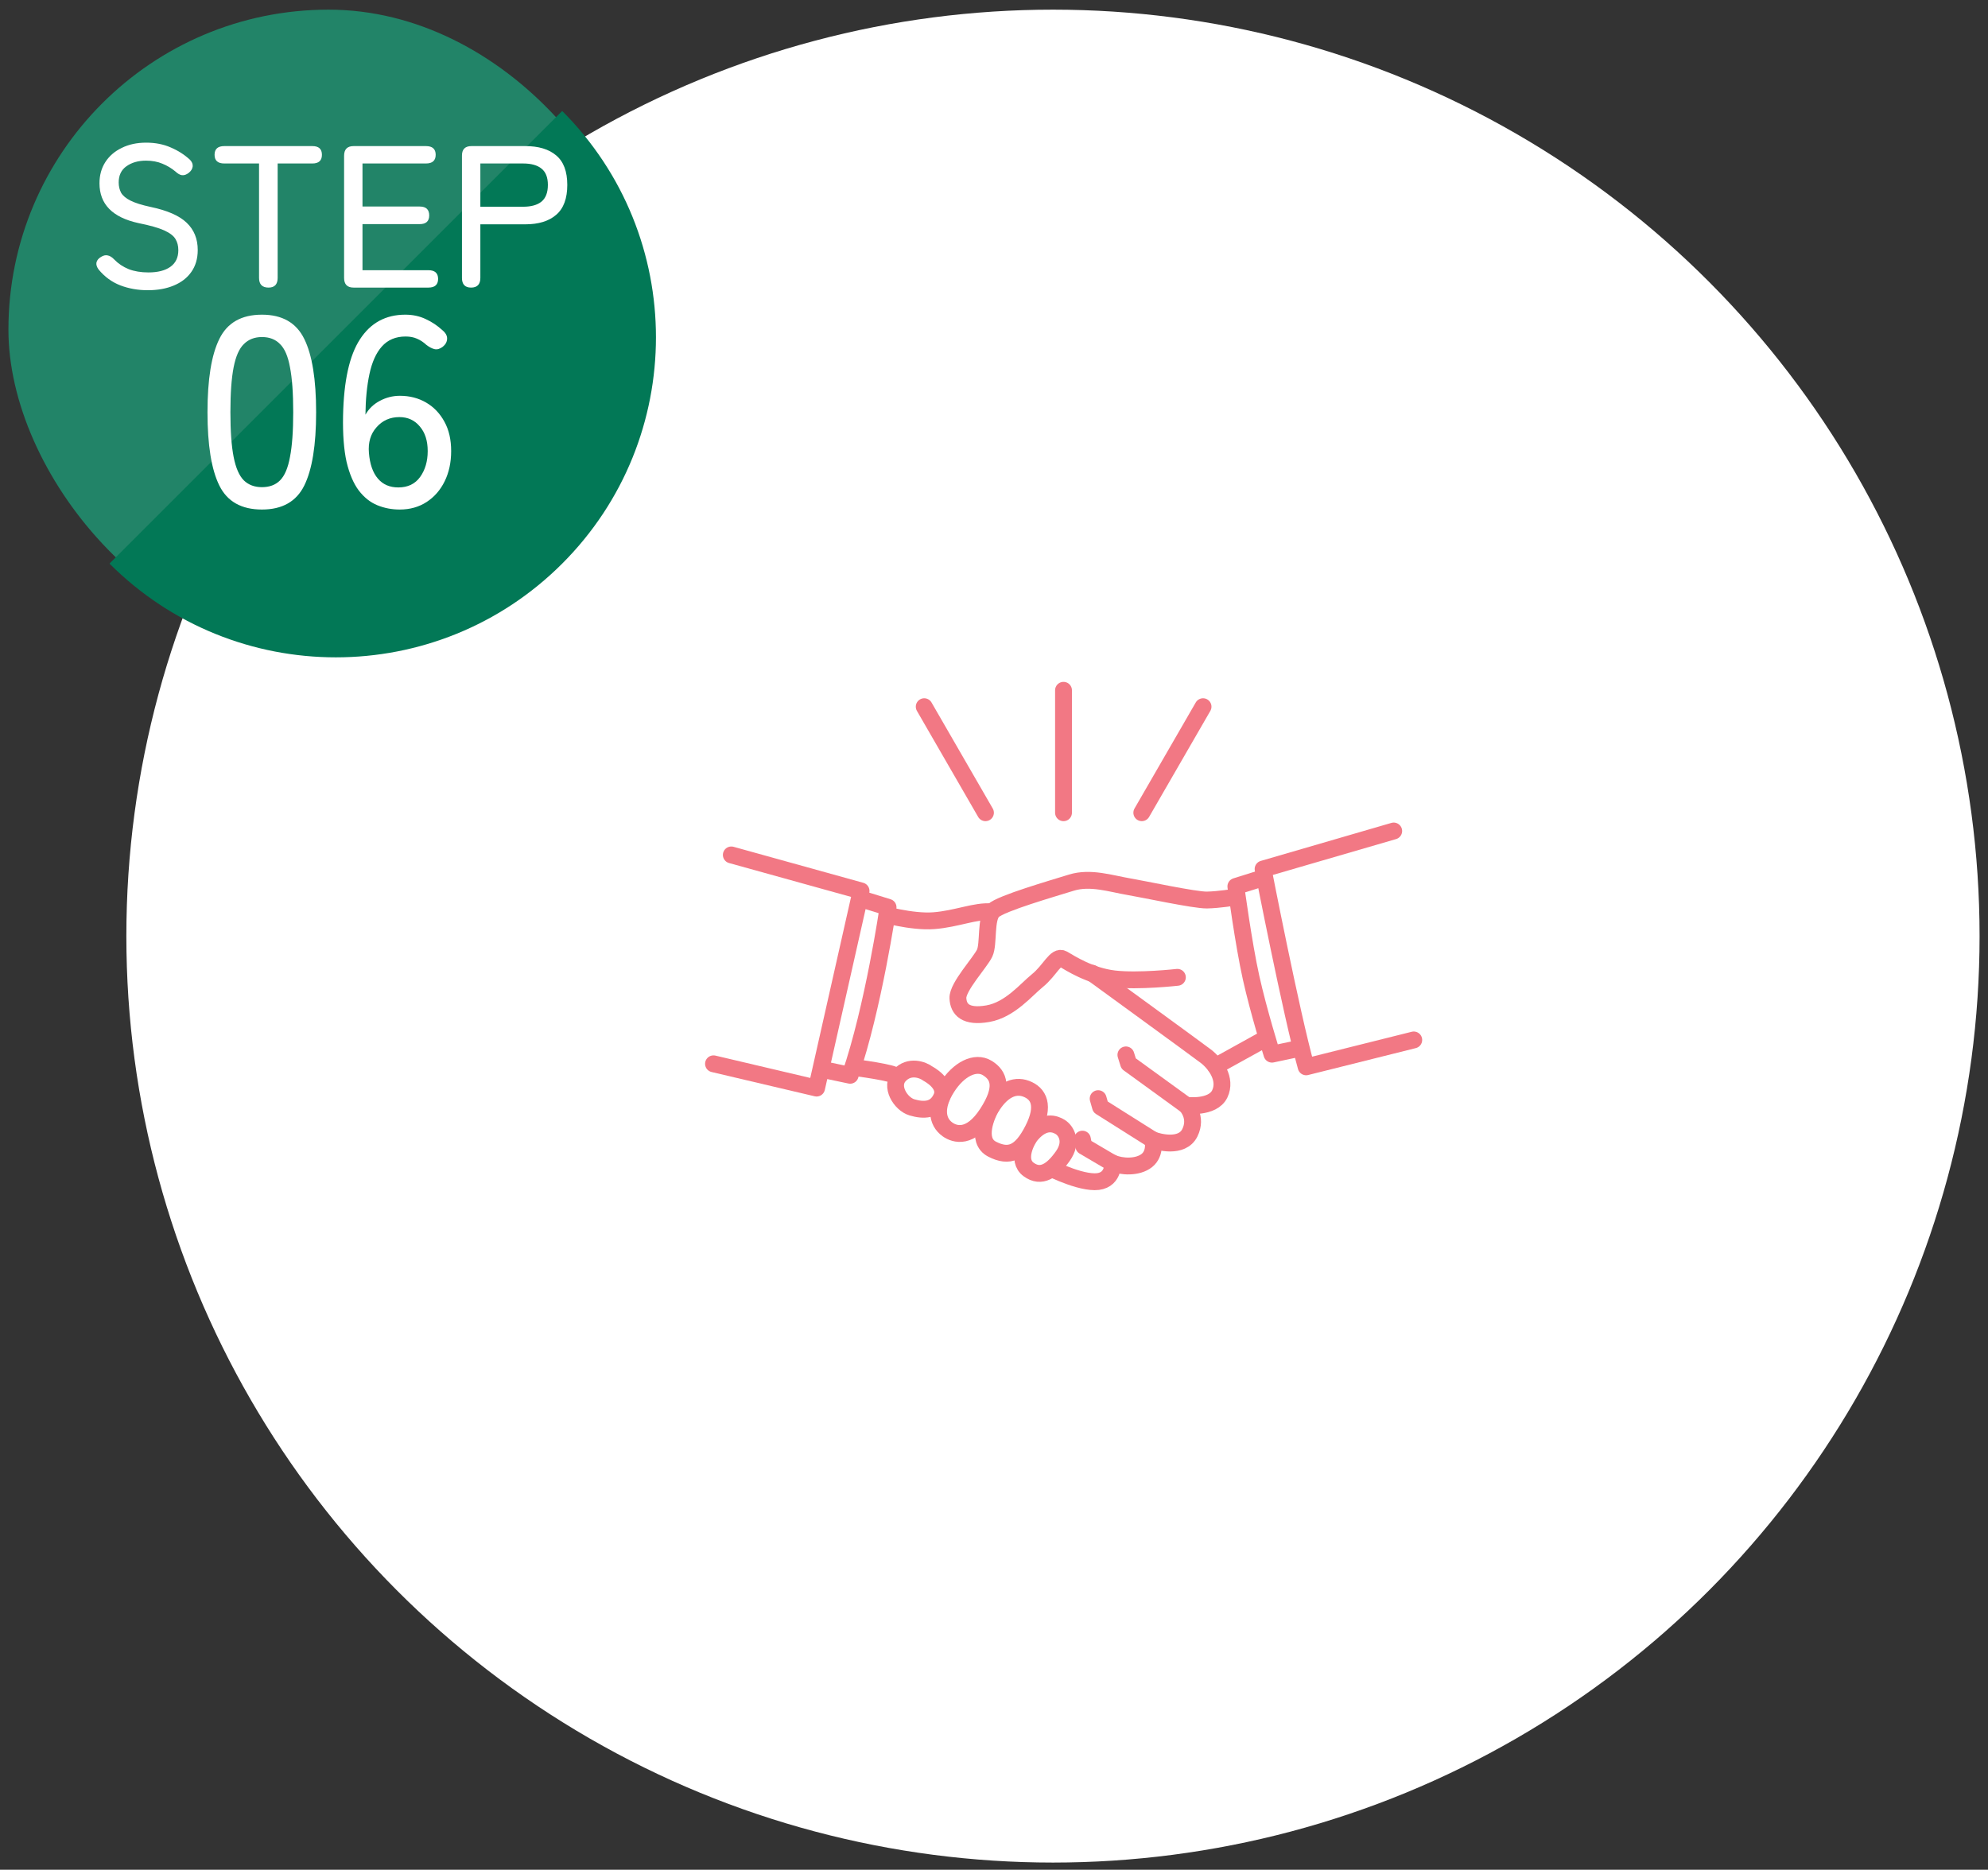 <svg width="118" height="111" viewBox="0 0 118 111" fill="none" xmlns="http://www.w3.org/2000/svg">
<rect x="0" y="0" width="118" height="111" fill="#333333" stroke="none"/>
<circle cx="62.5" cy="55.573" r="55" fill="white"/>
<g clip-path="url(#clip0_411_1918)">
<path d="M69.885 58.02C69.885 58.02 67.572 58.281 66.132 58.112C64.692 57.944 63.511 57.171 63.1 56.933C62.668 56.683 62.337 57.603 61.566 58.223C60.92 58.743 59.951 59.948 58.635 60.178C57.318 60.407 56.889 59.933 56.858 59.259C56.827 58.585 58.185 57.136 58.445 56.584C58.706 56.033 58.475 54.513 58.95 54.069C59.424 53.625 62.457 52.752 63.59 52.4C64.723 52.047 65.931 52.458 67.035 52.645C67.864 52.784 70.925 53.444 71.637 53.431C72.35 53.418 73.28 53.263 73.28 53.263" stroke="#F27884" stroke-linecap="round" stroke-linejoin="round"/>
<path d="M64.829 57.776C64.829 57.776 71.006 62.271 71.571 62.701C72.137 63.132 72.823 64.064 72.4 64.942C71.978 65.819 70.408 65.619 70.408 65.619C70.408 65.619 71.093 66.313 70.623 67.253C70.153 68.194 68.718 67.787 68.431 67.668C68.431 67.668 68.623 68.457 68.072 68.895C67.522 69.334 66.55 69.27 66.048 69.047C66.048 69.047 66.12 70.163 64.971 70.155C63.824 70.147 62.014 69.183 62.014 69.183C62.014 69.183 53.621 64.049 53.071 63.818C52.521 63.587 50.265 63.316 50.265 63.316L52.257 54.221C52.257 54.221 54.087 54.762 55.439 54.657C56.79 54.551 57.901 54.051 58.848 54.132" stroke="#F27884" stroke-linecap="round" stroke-linejoin="round"/>
<path d="M70.408 65.619L66.99 63.139L66.829 62.625" stroke="#F27884" stroke-linecap="round" stroke-linejoin="round"/>
<path d="M68.528 67.736L65.322 65.713L65.182 65.222" stroke="#F27884" stroke-linecap="round" stroke-linejoin="round"/>
<path d="M66.165 69.129L64.333 68.052L64.247 67.626" stroke="#F27884" stroke-linecap="round" stroke-linejoin="round"/>
<path d="M72.153 63.297L74.972 61.737" stroke="#F27884" stroke-linecap="round" stroke-linejoin="round"/>
<path d="M75.573 51.928L73.356 52.623C73.356 52.623 73.807 56.005 74.258 58.035C74.709 60.064 75.499 62.582 75.499 62.582L77.885 62.075L75.574 51.928L75.573 51.928Z" stroke="#F27884" stroke-linecap="round" stroke-linejoin="round"/>
<path d="M82.725 49.333L74.972 51.59C74.972 51.59 76.644 60.177 77.527 63.334L83.915 61.737" fill="white"/>
<path d="M82.725 49.333L74.972 51.59C74.972 51.59 76.644 60.177 77.527 63.334L83.915 61.737" stroke="#F27884" stroke-linecap="round" stroke-linejoin="round"/>
<path d="M50.462 53.166L52.712 53.862C52.712 53.862 51.838 59.836 50.462 63.835L48.001 63.317L50.462 53.166Z" fill="white" stroke="#F27884" stroke-linecap="round" stroke-linejoin="round"/>
<path d="M43.408 50.753L51.109 52.891L48.47 64.595L42.351 63.154" fill="white"/>
<path d="M43.408 50.753L51.109 52.891L48.47 64.595L42.351 63.154" stroke="#F27884" stroke-linecap="round" stroke-linejoin="round"/>
<path d="M61.227 67.339C60.931 67.678 60.308 68.879 61.055 69.427C61.803 69.976 62.475 69.496 63.083 68.636C63.691 67.777 63.274 67.118 62.935 66.907C62.644 66.726 61.999 66.457 61.227 67.339Z" fill="white" stroke="#F27884" stroke-linecap="round" stroke-linejoin="round"/>
<path d="M58.81 65.784C58.61 66.119 57.875 67.699 58.886 68.22C59.898 68.741 60.602 68.465 61.322 67.04C62.042 65.615 61.644 64.911 60.909 64.635C60.173 64.359 59.423 64.758 58.81 65.784Z" fill="white" stroke="#F27884" stroke-linecap="round" stroke-linejoin="round"/>
<path d="M56.239 67.048C56.678 67.362 57.602 67.631 58.599 66.099C59.594 64.567 59.303 63.831 58.599 63.402C57.894 62.973 56.898 63.463 56.193 64.582C55.489 65.701 55.596 66.589 56.239 67.048Z" fill="white" stroke="#F27884" stroke-linecap="round" stroke-linejoin="round"/>
<path d="M55.075 63.736C54.782 63.514 53.981 63.207 53.389 63.846C52.797 64.485 53.453 65.538 54.13 65.739C54.807 65.939 55.536 65.947 55.888 65.14C56.241 64.333 55.075 63.737 55.075 63.737L55.075 63.736Z" fill="white" stroke="#F27884" stroke-linecap="round" stroke-linejoin="round"/>
<path d="M63.126 48.249V40.98" stroke="#F27884" stroke-linecap="round" stroke-linejoin="round"/>
<path d="M67.773 48.248L71.408 41.953" stroke="#F27884" stroke-linecap="round" stroke-linejoin="round"/>
<path d="M58.493 48.248L54.858 41.953" stroke="#F27884" stroke-linecap="round" stroke-linejoin="round"/>
</g>
<rect x="0.5" y="0.573" width="38" height="38" rx="19" fill="#228468"/>
<path d="M33.37 6.589C40.79 14.009 40.79 26.039 33.37 33.459C25.95 40.879 13.92 40.879 6.5 33.459C6.5 33.459 13.222 26.737 20.642 19.317C28.062 11.897 33.724 6.235 33.37 6.589Z" fill="#027856"/>
<path d="M8.773 17.229C8.189 17.229 7.645 17.133 7.141 16.941C6.645 16.749 6.217 16.437 5.857 16.005C5.745 15.853 5.701 15.713 5.725 15.585C5.757 15.449 5.849 15.337 6.001 15.249C6.145 15.161 6.277 15.133 6.397 15.165C6.525 15.189 6.653 15.269 6.781 15.405C7.021 15.653 7.309 15.845 7.645 15.981C7.981 16.109 8.369 16.173 8.809 16.173C9.369 16.173 9.805 16.061 10.117 15.837C10.429 15.613 10.585 15.285 10.585 14.853C10.585 14.597 10.529 14.377 10.417 14.193C10.305 14.001 10.081 13.829 9.745 13.677C9.409 13.525 8.901 13.381 8.221 13.245C6.677 12.909 5.905 12.121 5.905 10.881C5.905 10.401 6.021 9.981 6.253 9.621C6.485 9.261 6.809 8.981 7.225 8.781C7.641 8.573 8.125 8.469 8.677 8.469C9.221 8.469 9.709 8.565 10.141 8.757C10.573 8.941 10.953 9.185 11.281 9.489C11.401 9.617 11.453 9.749 11.437 9.885C11.421 10.021 11.345 10.145 11.209 10.257C11.065 10.369 10.929 10.417 10.801 10.401C10.681 10.385 10.553 10.313 10.417 10.185C10.177 9.985 9.917 9.829 9.637 9.717C9.357 9.597 9.033 9.537 8.665 9.537C8.201 9.537 7.813 9.649 7.501 9.873C7.197 10.089 7.045 10.409 7.045 10.833C7.045 11.057 7.093 11.261 7.189 11.445C7.293 11.621 7.481 11.777 7.753 11.913C8.025 12.049 8.421 12.173 8.941 12.285C9.933 12.493 10.645 12.805 11.077 13.221C11.517 13.637 11.737 14.177 11.737 14.841C11.737 15.353 11.609 15.789 11.353 16.149C11.105 16.501 10.757 16.769 10.309 16.953C9.869 17.137 9.357 17.229 8.773 17.229ZM15.94 17.073C15.564 17.073 15.376 16.881 15.376 16.497V9.705H13.312C12.928 9.705 12.736 9.533 12.736 9.189C12.736 8.845 12.928 8.673 13.312 8.673H18.544C18.92 8.673 19.108 8.845 19.108 9.189C19.108 9.533 18.92 9.705 18.544 9.705H16.48V16.497C16.48 16.881 16.3 17.073 15.94 17.073ZM20.988 17.073C20.612 17.073 20.424 16.881 20.424 16.497V9.249C20.424 8.865 20.612 8.673 20.988 8.673H25.284C25.668 8.673 25.86 8.845 25.86 9.189C25.86 9.533 25.668 9.705 25.284 9.705H21.516V12.261H24.912C25.288 12.261 25.476 12.437 25.476 12.789C25.476 13.133 25.288 13.305 24.912 13.305H21.516V16.041H25.428C25.812 16.041 26.004 16.213 26.004 16.557C26.004 16.901 25.812 17.073 25.428 17.073H20.988ZM27.96 17.073C27.6 17.073 27.42 16.881 27.42 16.497V9.237C27.42 8.861 27.608 8.673 27.984 8.673H31.176C31.968 8.673 32.58 8.857 33.012 9.225C33.452 9.593 33.672 10.177 33.672 10.977C33.672 11.785 33.452 12.377 33.012 12.753C32.58 13.129 31.968 13.317 31.176 13.317H28.512V16.497C28.512 16.881 28.328 17.073 27.96 17.073ZM28.512 12.273H31.044C31.524 12.273 31.888 12.173 32.136 11.973C32.392 11.765 32.52 11.433 32.52 10.977C32.52 10.529 32.392 10.205 32.136 10.005C31.888 9.805 31.524 9.705 31.044 9.705H28.512V12.273Z" fill="white"/>
<path d="M15.548 30.249C14.332 30.249 13.489 29.775 13.02 28.825C12.55 27.876 12.316 26.425 12.316 24.473C12.316 22.521 12.55 21.071 13.02 20.121C13.489 19.161 14.332 18.681 15.548 18.681C16.753 18.681 17.59 19.161 18.06 20.121C18.529 21.071 18.764 22.521 18.764 24.473C18.764 26.425 18.529 27.876 18.06 28.825C17.59 29.775 16.753 30.249 15.548 30.249ZM15.548 28.921C15.996 28.921 16.353 28.788 16.62 28.521C16.897 28.244 17.094 27.78 17.212 27.129C17.34 26.479 17.404 25.593 17.404 24.473C17.404 23.343 17.34 22.452 17.212 21.801C17.094 21.151 16.897 20.692 16.62 20.425C16.353 20.148 15.996 20.009 15.548 20.009C15.11 20.009 14.753 20.148 14.476 20.425C14.198 20.692 13.996 21.151 13.868 21.801C13.74 22.452 13.676 23.343 13.676 24.473C13.676 25.593 13.74 26.479 13.868 27.129C13.996 27.78 14.198 28.244 14.476 28.521C14.753 28.788 15.11 28.921 15.548 28.921ZM23.723 30.249C23.253 30.249 22.811 30.164 22.395 29.993C21.979 29.823 21.61 29.529 21.291 29.113C20.981 28.697 20.741 28.132 20.57 27.417C20.41 26.692 20.341 25.78 20.363 24.681C20.405 22.612 20.741 21.097 21.37 20.137C22 19.167 22.896 18.681 24.058 18.681C24.496 18.681 24.896 18.767 25.259 18.937C25.632 19.108 25.968 19.332 26.267 19.609C26.459 19.769 26.549 19.94 26.538 20.121C26.528 20.303 26.442 20.457 26.282 20.585C26.112 20.713 25.952 20.761 25.802 20.729C25.653 20.697 25.488 20.612 25.306 20.473C25.136 20.313 24.949 20.191 24.747 20.105C24.555 20.02 24.331 19.977 24.075 19.977C23.488 19.977 23.018 20.175 22.666 20.569C22.325 20.953 22.08 21.497 21.93 22.201C21.781 22.895 21.701 23.7 21.691 24.617C21.893 24.265 22.176 23.993 22.538 23.801C22.912 23.599 23.312 23.497 23.738 23.497C24.314 23.497 24.832 23.631 25.291 23.897C25.749 24.164 26.112 24.543 26.378 25.033C26.645 25.513 26.779 26.095 26.779 26.777C26.779 27.449 26.651 28.047 26.395 28.569C26.139 29.092 25.781 29.503 25.323 29.801C24.864 30.1 24.331 30.249 23.723 30.249ZM23.642 28.937C24.208 28.937 24.64 28.729 24.939 28.313C25.237 27.897 25.387 27.385 25.387 26.777C25.387 26.169 25.232 25.684 24.922 25.321C24.613 24.948 24.208 24.761 23.706 24.761C23.152 24.761 22.698 24.964 22.346 25.369C21.994 25.764 21.845 26.271 21.898 26.889C21.952 27.551 22.128 28.057 22.427 28.409C22.725 28.761 23.131 28.937 23.642 28.937Z" fill="white"/>
<defs>
<clipPath id="clip0_411_1918">
<rect width="47.378" height="44.86" fill="white" transform="translate(39.5 33.573)"/>
</clipPath>
</defs>
</svg>
